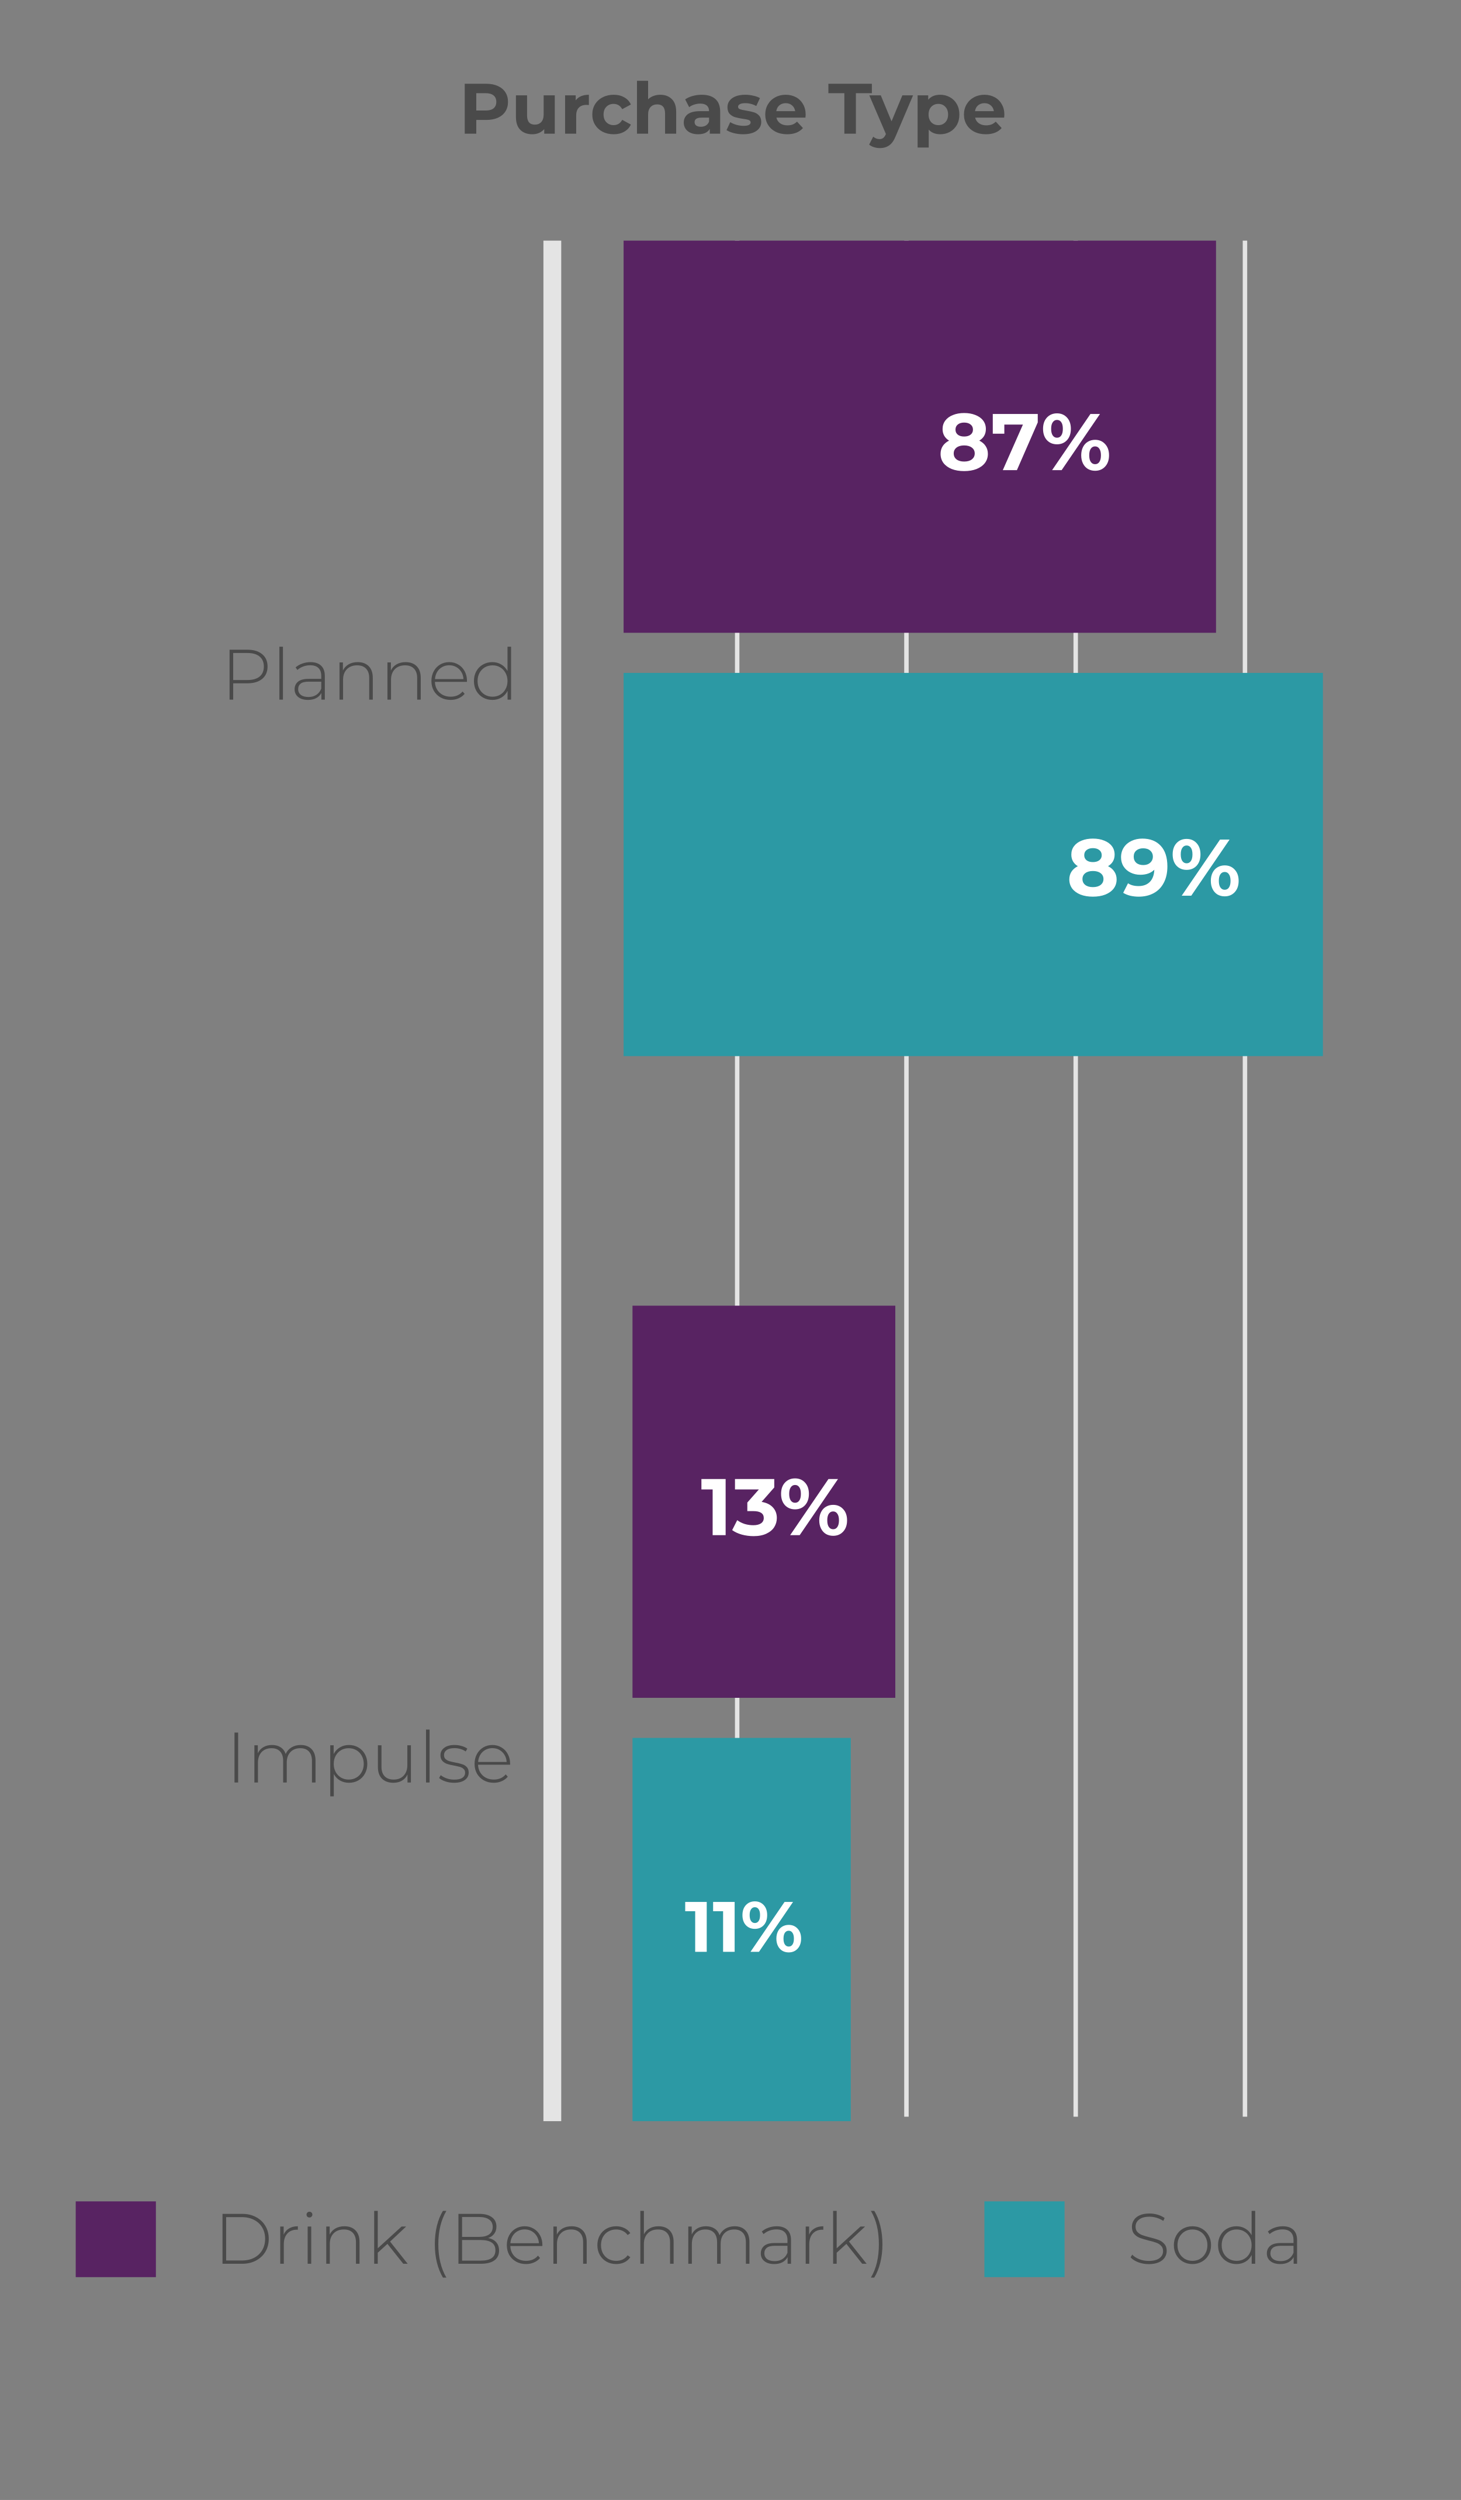 <svg width="328" height="561" viewBox="0 0 328 561" fill="none" xmlns="http://www.w3.org/2000/svg">
<rect x="0" y="0" width="328" height="561" fill="#808080" stroke="none"/>
<g clip-path="url(#clip0_27_581)">
<path d="M257.896 508.08C257.075 508.08 256.291 507.941 255.544 507.664C254.808 507.376 254.232 507.008 253.816 506.56L254.184 505.952C254.579 506.368 255.107 506.709 255.768 506.976C256.44 507.232 257.144 507.36 257.88 507.36C258.947 507.36 259.752 507.157 260.296 506.752C260.84 506.347 261.112 505.819 261.112 505.168C261.112 504.667 260.968 504.267 260.68 503.968C260.392 503.669 260.035 503.44 259.608 503.28C259.181 503.12 258.605 502.955 257.88 502.784C257.059 502.581 256.397 502.384 255.896 502.192C255.405 502 254.984 501.707 254.632 501.312C254.291 500.907 254.12 500.368 254.12 499.696C254.12 499.152 254.264 498.656 254.552 498.208C254.84 497.749 255.277 497.387 255.864 497.12C256.461 496.853 257.203 496.72 258.088 496.72C258.707 496.72 259.315 496.811 259.912 496.992C260.509 497.173 261.027 497.419 261.464 497.728L261.16 498.384C260.712 498.075 260.216 497.84 259.672 497.68C259.139 497.52 258.611 497.44 258.088 497.44C257.053 497.44 256.269 497.648 255.736 498.064C255.203 498.48 254.936 499.019 254.936 499.68C254.936 500.181 255.08 500.581 255.368 500.88C255.656 501.179 256.013 501.408 256.44 501.568C256.867 501.728 257.448 501.899 258.184 502.08C259.005 502.283 259.661 502.48 260.152 502.672C260.643 502.864 261.059 503.157 261.4 503.552C261.752 503.936 261.928 504.459 261.928 505.12C261.928 505.664 261.779 506.16 261.48 506.608C261.192 507.056 260.744 507.413 260.136 507.68C259.528 507.947 258.781 508.08 257.896 508.08ZM267.71 508.064C266.921 508.064 266.206 507.883 265.566 507.52C264.937 507.157 264.441 506.656 264.078 506.016C263.715 505.365 263.534 504.635 263.534 503.824C263.534 503.013 263.715 502.288 264.078 501.648C264.441 500.997 264.937 500.491 265.566 500.128C266.206 499.765 266.921 499.584 267.71 499.584C268.499 499.584 269.209 499.765 269.838 500.128C270.478 500.491 270.979 500.997 271.342 501.648C271.705 502.288 271.886 503.013 271.886 503.824C271.886 504.635 271.705 505.365 271.342 506.016C270.979 506.656 270.478 507.157 269.838 507.52C269.209 507.883 268.499 508.064 267.71 508.064ZM267.71 507.344C268.35 507.344 268.921 507.195 269.422 506.896C269.934 506.597 270.334 506.181 270.622 505.648C270.921 505.115 271.07 504.507 271.07 503.824C271.07 503.141 270.921 502.533 270.622 502C270.334 501.467 269.934 501.051 269.422 500.752C268.921 500.453 268.35 500.304 267.71 500.304C267.07 500.304 266.494 500.453 265.982 500.752C265.481 501.051 265.081 501.467 264.782 502C264.494 502.533 264.35 503.141 264.35 503.824C264.35 504.507 264.494 505.115 264.782 505.648C265.081 506.181 265.481 506.597 265.982 506.896C266.494 507.195 267.07 507.344 267.71 507.344ZM281.792 496.128V508H281.008V506.032C280.677 506.683 280.213 507.184 279.616 507.536C279.019 507.888 278.341 508.064 277.584 508.064C276.805 508.064 276.101 507.883 275.472 507.52C274.843 507.157 274.347 506.656 273.984 506.016C273.632 505.376 273.456 504.645 273.456 503.824C273.456 503.003 273.632 502.272 273.984 501.632C274.347 500.981 274.843 500.48 275.472 500.128C276.101 499.765 276.805 499.584 277.584 499.584C278.331 499.584 278.997 499.76 279.584 500.112C280.181 500.464 280.651 500.955 280.992 501.584V496.128H281.792ZM277.632 507.344C278.272 507.344 278.843 507.195 279.344 506.896C279.856 506.597 280.256 506.181 280.544 505.648C280.843 505.115 280.992 504.507 280.992 503.824C280.992 503.141 280.843 502.533 280.544 502C280.256 501.467 279.856 501.051 279.344 500.752C278.843 500.453 278.272 500.304 277.632 500.304C276.992 500.304 276.416 500.453 275.904 500.752C275.403 501.051 275.003 501.467 274.704 502C274.416 502.533 274.272 503.141 274.272 503.824C274.272 504.507 274.416 505.115 274.704 505.648C275.003 506.181 275.403 506.597 275.904 506.896C276.416 507.195 276.992 507.344 277.632 507.344ZM287.981 499.584C289.015 499.584 289.81 499.851 290.365 500.384C290.919 500.907 291.197 501.68 291.197 502.704V508H290.429V506.512C290.162 507.003 289.773 507.387 289.261 507.664C288.749 507.931 288.135 508.064 287.421 508.064C286.493 508.064 285.757 507.845 285.213 507.408C284.679 506.971 284.413 506.395 284.413 505.68C284.413 504.987 284.658 504.427 285.149 504C285.65 503.563 286.445 503.344 287.533 503.344H290.397V502.672C290.397 501.893 290.183 501.301 289.757 500.896C289.341 500.491 288.727 500.288 287.917 500.288C287.362 500.288 286.829 500.384 286.317 500.576C285.815 500.768 285.389 501.024 285.037 501.344L284.637 500.768C285.053 500.395 285.554 500.107 286.141 499.904C286.727 499.691 287.341 499.584 287.981 499.584ZM287.533 507.408C288.226 507.408 288.813 507.248 289.293 506.928C289.783 506.608 290.151 506.144 290.397 505.536V503.968H287.549C286.727 503.968 286.13 504.117 285.757 504.416C285.394 504.715 285.213 505.125 285.213 505.648C285.213 506.192 285.415 506.624 285.821 506.944C286.226 507.253 286.797 507.408 287.533 507.408Z" fill="#4A4A4A"/>
<path d="M49.952 496.8H54.384C55.547 496.8 56.576 497.04 57.472 497.52C58.379 498 59.083 498.667 59.584 499.52C60.085 500.363 60.336 501.323 60.336 502.4C60.336 503.477 60.085 504.443 59.584 505.296C59.083 506.139 58.379 506.8 57.472 507.28C56.576 507.76 55.547 508 54.384 508H49.952V496.8ZM54.32 507.264C55.355 507.264 56.267 507.061 57.056 506.656C57.845 506.24 58.453 505.664 58.88 504.928C59.307 504.192 59.52 503.349 59.52 502.4C59.52 501.451 59.307 500.608 58.88 499.872C58.453 499.136 57.845 498.565 57.056 498.16C56.267 497.744 55.355 497.536 54.32 497.536H50.768V507.264H54.32ZM63.683 501.472C63.939 500.864 64.339 500.4 64.883 500.08C65.427 499.749 66.088 499.584 66.867 499.584V500.368L66.675 500.352C65.747 500.352 65.021 500.645 64.499 501.232C63.976 501.808 63.715 502.613 63.715 503.648V508H62.915V499.648H63.683V501.472ZM69.071 499.648H69.871V508H69.071V499.648ZM69.471 497.616C69.29 497.616 69.135 497.557 69.007 497.44C68.879 497.312 68.815 497.157 68.815 496.976C68.815 496.795 68.879 496.64 69.007 496.512C69.135 496.384 69.29 496.32 69.471 496.32C69.652 496.32 69.807 496.384 69.935 496.512C70.063 496.629 70.127 496.779 70.127 496.96C70.127 497.141 70.063 497.296 69.935 497.424C69.807 497.552 69.652 497.616 69.471 497.616ZM77.323 499.584C78.368 499.584 79.195 499.888 79.803 500.496C80.411 501.104 80.715 501.979 80.715 503.12V508H79.915V503.184C79.915 502.245 79.675 501.531 79.195 501.04C78.725 500.549 78.064 500.304 77.211 500.304C76.23 500.304 75.456 500.597 74.891 501.184C74.326 501.771 74.043 502.56 74.043 503.552V508H73.243V499.648H74.011V501.456C74.299 500.869 74.725 500.411 75.291 500.08C75.867 499.749 76.544 499.584 77.323 499.584ZM86.984 503.536L84.808 505.52V508H84.008V496.128H84.808V504.528L90.153 499.648H91.177L87.576 503.024L91.528 508H90.537L86.984 503.536ZM99.444 511.104C98.858 510.123 98.404 508.997 98.084 507.728C97.775 506.459 97.62 505.088 97.62 503.616C97.62 502.144 97.775 500.768 98.084 499.488C98.404 498.197 98.858 497.077 99.444 496.128H100.212C99.007 498.187 98.404 500.683 98.404 503.616C98.404 506.549 99.007 509.045 100.212 511.104H99.444ZM109.577 502.224C110.377 502.373 110.985 502.688 111.401 503.168C111.827 503.648 112.041 504.272 112.041 505.04C112.041 505.989 111.694 506.72 111.001 507.232C110.307 507.744 109.278 508 107.913 508H102.921V496.8H107.593C108.809 496.8 109.753 497.051 110.425 497.552C111.107 498.043 111.449 498.747 111.449 499.664C111.449 500.304 111.278 500.843 110.937 501.28C110.606 501.717 110.153 502.032 109.577 502.224ZM103.737 497.504V501.968H107.561C108.542 501.968 109.294 501.781 109.817 501.408C110.35 501.024 110.617 500.464 110.617 499.728C110.617 499.003 110.35 498.453 109.817 498.08C109.294 497.696 108.542 497.504 107.561 497.504H103.737ZM107.913 507.296C109.001 507.296 109.822 507.109 110.377 506.736C110.942 506.352 111.225 505.765 111.225 504.976C111.225 504.187 110.942 503.605 110.377 503.232C109.822 502.859 109.001 502.672 107.913 502.672H103.737V507.296H107.913ZM121.752 504.016H114.568C114.589 504.667 114.755 505.248 115.064 505.76C115.373 506.261 115.789 506.651 116.312 506.928C116.845 507.205 117.443 507.344 118.104 507.344C118.648 507.344 119.149 507.248 119.608 507.056C120.077 506.853 120.467 506.56 120.776 506.176L121.24 506.704C120.877 507.141 120.419 507.477 119.864 507.712C119.32 507.947 118.728 508.064 118.088 508.064C117.256 508.064 116.515 507.883 115.864 507.52C115.213 507.157 114.701 506.656 114.328 506.016C113.965 505.376 113.784 504.645 113.784 503.824C113.784 503.013 113.955 502.288 114.296 501.648C114.648 500.997 115.128 500.491 115.736 500.128C116.344 499.765 117.027 499.584 117.784 499.584C118.541 499.584 119.219 499.765 119.816 500.128C120.424 500.48 120.899 500.976 121.24 501.616C121.592 502.256 121.768 502.981 121.768 503.792L121.752 504.016ZM117.784 500.288C117.197 500.288 116.669 500.421 116.2 500.688C115.731 500.944 115.352 501.312 115.064 501.792C114.787 502.261 114.627 502.795 114.584 503.392H120.984C120.952 502.795 120.792 502.261 120.504 501.792C120.216 501.323 119.837 500.955 119.368 500.688C118.899 500.421 118.371 500.288 117.784 500.288ZM128.323 499.584C129.368 499.584 130.195 499.888 130.803 500.496C131.411 501.104 131.715 501.979 131.715 503.12V508H130.915V503.184C130.915 502.245 130.675 501.531 130.195 501.04C129.726 500.549 129.064 500.304 128.211 500.304C127.23 500.304 126.456 500.597 125.891 501.184C125.326 501.771 125.043 502.56 125.043 503.552V508H124.243V499.648H125.011V501.456C125.299 500.869 125.726 500.411 126.291 500.08C126.867 499.749 127.544 499.584 128.323 499.584ZM138.336 508.064C137.525 508.064 136.8 507.883 136.16 507.52C135.52 507.157 135.019 506.656 134.656 506.016C134.293 505.365 134.112 504.635 134.112 503.824C134.112 503.003 134.293 502.272 134.656 501.632C135.019 500.981 135.52 500.48 136.16 500.128C136.8 499.765 137.525 499.584 138.336 499.584C139.008 499.584 139.616 499.717 140.16 499.984C140.715 500.24 141.163 500.619 141.504 501.12L140.912 501.552C140.613 501.136 140.24 500.827 139.792 500.624C139.355 500.411 138.869 500.304 138.336 500.304C137.685 500.304 137.099 500.453 136.576 500.752C136.064 501.04 135.659 501.451 135.36 501.984C135.072 502.517 134.928 503.131 134.928 503.824C134.928 504.517 135.072 505.131 135.36 505.664C135.659 506.197 136.064 506.613 136.576 506.912C137.099 507.2 137.685 507.344 138.336 507.344C138.869 507.344 139.355 507.243 139.792 507.04C140.24 506.827 140.613 506.512 140.912 506.096L141.504 506.528C141.163 507.029 140.715 507.413 140.16 507.68C139.616 507.936 139.008 508.064 138.336 508.064ZM147.839 499.584C148.884 499.584 149.711 499.888 150.319 500.496C150.927 501.104 151.231 501.979 151.231 503.12V508H150.431V503.184C150.431 502.245 150.191 501.531 149.711 501.04C149.241 500.549 148.58 500.304 147.727 500.304C146.745 500.304 145.972 500.597 145.407 501.184C144.841 501.771 144.559 502.56 144.559 503.552V508H143.759V496.128H144.559V501.392C144.847 500.816 145.273 500.373 145.839 500.064C146.404 499.744 147.071 499.584 147.839 499.584ZM164.924 499.584C165.959 499.584 166.769 499.888 167.356 500.496C167.953 501.104 168.252 501.979 168.252 503.12V508H167.452V503.184C167.452 502.245 167.223 501.531 166.764 501.04C166.305 500.549 165.665 500.304 164.844 500.304C163.905 500.304 163.159 500.597 162.604 501.184C162.06 501.771 161.788 502.56 161.788 503.552V508H160.988V503.184C160.988 502.245 160.759 501.531 160.3 501.04C159.841 500.549 159.201 500.304 158.38 500.304C157.441 500.304 156.695 500.597 156.14 501.184C155.596 501.771 155.324 502.56 155.324 503.552V508H154.524V499.648H155.292V501.44C155.569 500.853 155.98 500.4 156.524 500.08C157.079 499.749 157.735 499.584 158.492 499.584C159.249 499.584 159.889 499.755 160.412 500.096C160.945 500.437 161.324 500.939 161.548 501.6C161.825 500.981 162.257 500.491 162.844 500.128C163.441 499.765 164.135 499.584 164.924 499.584ZM174.371 499.584C175.406 499.584 176.201 499.851 176.755 500.384C177.31 500.907 177.587 501.68 177.587 502.704V508H176.819V506.512C176.553 507.003 176.163 507.387 175.651 507.664C175.139 507.931 174.526 508.064 173.811 508.064C172.883 508.064 172.147 507.845 171.603 507.408C171.07 506.971 170.803 506.395 170.803 505.68C170.803 504.987 171.049 504.427 171.539 504C172.041 503.563 172.835 503.344 173.923 503.344H176.787V502.672C176.787 501.893 176.574 501.301 176.147 500.896C175.731 500.491 175.118 500.288 174.307 500.288C173.753 500.288 173.219 500.384 172.707 500.576C172.206 500.768 171.779 501.024 171.427 501.344L171.027 500.768C171.443 500.395 171.945 500.107 172.531 499.904C173.118 499.691 173.731 499.584 174.371 499.584ZM173.923 507.408C174.617 507.408 175.203 507.248 175.683 506.928C176.174 506.608 176.542 506.144 176.787 505.536V503.968H173.939C173.118 503.968 172.521 504.117 172.147 504.416C171.785 504.715 171.603 505.125 171.603 505.648C171.603 506.192 171.806 506.624 172.211 506.944C172.617 507.253 173.187 507.408 173.923 507.408ZM181.652 501.472C181.908 500.864 182.308 500.4 182.852 500.08C183.396 499.749 184.057 499.584 184.836 499.584V500.368L184.644 500.352C183.716 500.352 182.99 500.645 182.468 501.232C181.945 501.808 181.684 502.613 181.684 503.648V508H180.884V499.648H181.652V501.472ZM190.016 503.536L187.84 505.52V508H187.04V496.128H187.84V504.528L193.184 499.648H194.208L190.608 503.024L194.56 508H193.568L190.016 503.536ZM195.518 511.104C196.137 510.059 196.59 508.917 196.878 507.68C197.166 506.443 197.31 505.088 197.31 503.616C197.31 502.144 197.166 500.789 196.878 499.552C196.59 498.315 196.137 497.173 195.518 496.128H196.27C196.867 497.077 197.321 498.197 197.63 499.488C197.95 500.768 198.11 502.144 198.11 503.616C198.11 505.088 197.95 506.464 197.63 507.744C197.321 509.013 196.867 510.133 196.27 511.104H195.518Z" fill="#4A4A4A"/>
<rect x="17" y="494" width="18" height="17" fill="#582362"/>
<rect x="221" y="494" width="18" height="17" fill="#2C99A4"/>
<path d="M109.184 18.8C110.176 18.8 111.034 18.965 111.76 19.296C112.496 19.627 113.061 20.096 113.456 20.704C113.85 21.312 114.048 22.032 114.048 22.864C114.048 23.685 113.85 24.405 113.456 25.024C113.061 25.632 112.496 26.101 111.76 26.432C111.034 26.752 110.176 26.912 109.184 26.912H106.928V30H104.336V18.8H109.184ZM109.04 24.8C109.818 24.8 110.41 24.635 110.816 24.304C111.221 23.963 111.424 23.483 111.424 22.864C111.424 22.235 111.221 21.755 110.816 21.424C110.41 21.083 109.818 20.912 109.04 20.912H106.928V24.8H109.04ZM124.551 21.392V30H122.183V28.976C121.852 29.349 121.457 29.637 120.999 29.84C120.54 30.032 120.044 30.128 119.511 30.128C118.38 30.128 117.484 29.803 116.823 29.152C116.161 28.501 115.831 27.536 115.831 26.256V21.392H118.327V25.888C118.327 27.275 118.908 27.968 120.071 27.968C120.668 27.968 121.148 27.776 121.511 27.392C121.873 26.997 122.055 26.416 122.055 25.648V21.392H124.551ZM129.247 22.528C129.546 22.112 129.946 21.797 130.447 21.584C130.959 21.371 131.546 21.264 132.207 21.264V23.568C131.93 23.547 131.743 23.536 131.647 23.536C130.932 23.536 130.372 23.739 129.967 24.144C129.562 24.539 129.359 25.136 129.359 25.936V30H126.863V21.392H129.247V22.528ZM137.773 30.128C136.856 30.128 136.029 29.941 135.293 29.568C134.568 29.184 133.997 28.656 133.581 27.984C133.176 27.312 132.973 26.549 132.973 25.696C132.973 24.843 133.176 24.08 133.581 23.408C133.997 22.736 134.568 22.213 135.293 21.84C136.029 21.456 136.856 21.264 137.773 21.264C138.68 21.264 139.469 21.456 140.141 21.84C140.824 22.213 141.32 22.752 141.629 23.456L139.693 24.496C139.245 23.707 138.6 23.312 137.757 23.312C137.106 23.312 136.568 23.525 136.141 23.952C135.714 24.379 135.501 24.96 135.501 25.696C135.501 26.432 135.714 27.013 136.141 27.44C136.568 27.867 137.106 28.08 137.757 28.08C138.61 28.08 139.256 27.685 139.693 26.896L141.629 27.952C141.32 28.635 140.824 29.168 140.141 29.552C139.469 29.936 138.68 30.128 137.773 30.128ZM148.236 21.264C149.302 21.264 150.161 21.584 150.812 22.224C151.473 22.864 151.804 23.813 151.804 25.072V30H149.308V25.456C149.308 24.773 149.158 24.267 148.86 23.936C148.561 23.595 148.129 23.424 147.564 23.424C146.934 23.424 146.433 23.621 146.06 24.016C145.686 24.4 145.5 24.976 145.5 25.744V30H143.004V18.128H145.5V22.288C145.83 21.957 146.23 21.707 146.7 21.536C147.169 21.355 147.681 21.264 148.236 21.264ZM157.538 21.264C158.871 21.264 159.895 21.584 160.61 22.224C161.325 22.853 161.682 23.808 161.682 25.088V30H159.346V28.928C158.877 29.728 158.002 30.128 156.722 30.128C156.061 30.128 155.485 30.016 154.994 29.792C154.514 29.568 154.146 29.259 153.89 28.864C153.634 28.469 153.506 28.021 153.506 27.52C153.506 26.72 153.805 26.091 154.402 25.632C155.01 25.173 155.943 24.944 157.202 24.944H159.186C159.186 24.4 159.021 23.984 158.69 23.696C158.359 23.397 157.863 23.248 157.202 23.248C156.743 23.248 156.29 23.323 155.842 23.472C155.405 23.611 155.031 23.803 154.722 24.048L153.826 22.304C154.295 21.973 154.855 21.717 155.506 21.536C156.167 21.355 156.845 21.264 157.538 21.264ZM157.346 28.448C157.773 28.448 158.151 28.352 158.482 28.16C158.813 27.957 159.047 27.664 159.186 27.28V26.4H157.474C156.45 26.4 155.938 26.736 155.938 27.408C155.938 27.728 156.061 27.984 156.306 28.176C156.562 28.357 156.909 28.448 157.346 28.448ZM166.837 30.128C166.122 30.128 165.424 30.043 164.741 29.872C164.058 29.691 163.514 29.467 163.109 29.2L163.941 27.408C164.325 27.653 164.789 27.856 165.333 28.016C165.877 28.165 166.41 28.24 166.933 28.24C167.989 28.24 168.517 27.979 168.517 27.456C168.517 27.211 168.373 27.035 168.085 26.928C167.797 26.821 167.354 26.731 166.757 26.656C166.053 26.549 165.472 26.427 165.013 26.288C164.554 26.149 164.154 25.904 163.813 25.552C163.482 25.2 163.317 24.699 163.317 24.048C163.317 23.504 163.472 23.024 163.781 22.608C164.101 22.181 164.56 21.851 165.157 21.616C165.765 21.381 166.48 21.264 167.301 21.264C167.909 21.264 168.512 21.333 169.109 21.472C169.717 21.6 170.218 21.781 170.613 22.016L169.781 23.792C169.024 23.365 168.197 23.152 167.301 23.152C166.768 23.152 166.368 23.227 166.101 23.376C165.834 23.525 165.701 23.717 165.701 23.952C165.701 24.219 165.845 24.405 166.133 24.512C166.421 24.619 166.88 24.72 167.509 24.816C168.213 24.933 168.789 25.061 169.237 25.2C169.685 25.328 170.074 25.568 170.405 25.92C170.736 26.272 170.901 26.763 170.901 27.392C170.901 27.925 170.741 28.4 170.421 28.816C170.101 29.232 169.632 29.557 169.013 29.792C168.405 30.016 167.68 30.128 166.837 30.128ZM180.873 25.728C180.873 25.76 180.857 25.984 180.825 26.4H174.313C174.43 26.933 174.708 27.355 175.145 27.664C175.582 27.973 176.126 28.128 176.777 28.128C177.225 28.128 177.62 28.064 177.961 27.936C178.313 27.797 178.638 27.584 178.937 27.296L180.265 28.736C179.454 29.664 178.27 30.128 176.713 30.128C175.742 30.128 174.884 29.941 174.137 29.568C173.39 29.184 172.814 28.656 172.409 27.984C172.004 27.312 171.801 26.549 171.801 25.696C171.801 24.853 171.998 24.096 172.393 23.424C172.798 22.741 173.348 22.213 174.041 21.84C174.745 21.456 175.529 21.264 176.393 21.264C177.236 21.264 177.998 21.445 178.681 21.808C179.364 22.171 179.897 22.693 180.281 23.376C180.676 24.048 180.873 24.832 180.873 25.728ZM176.409 23.152C175.844 23.152 175.369 23.312 174.985 23.632C174.601 23.952 174.366 24.389 174.281 24.944H178.521C178.436 24.4 178.201 23.968 177.817 23.648C177.433 23.317 176.964 23.152 176.409 23.152ZM189.562 20.912H185.978V18.8H195.738V20.912H192.154V30H189.562V20.912ZM204.985 21.392L201.097 30.528C200.702 31.52 200.212 32.219 199.625 32.624C199.049 33.029 198.35 33.232 197.529 33.232C197.081 33.232 196.638 33.163 196.201 33.024C195.764 32.885 195.406 32.693 195.129 32.448L196.041 30.672C196.233 30.843 196.452 30.976 196.697 31.072C196.953 31.168 197.204 31.216 197.449 31.216C197.79 31.216 198.068 31.131 198.281 30.96C198.494 30.8 198.686 30.528 198.857 30.144L198.889 30.064L195.161 21.392H197.737L200.153 27.232L202.585 21.392H204.985ZM211.092 21.264C211.892 21.264 212.617 21.451 213.268 21.824C213.929 22.187 214.446 22.704 214.82 23.376C215.193 24.037 215.38 24.811 215.38 25.696C215.38 26.581 215.193 27.36 214.82 28.032C214.446 28.693 213.929 29.211 213.268 29.584C212.617 29.947 211.892 30.128 211.092 30.128C209.993 30.128 209.129 29.781 208.5 29.088V33.104H206.004V21.392H208.388V22.384C209.006 21.637 209.908 21.264 211.092 21.264ZM210.66 28.08C211.3 28.08 211.822 27.867 212.228 27.44C212.644 27.003 212.852 26.421 212.852 25.696C212.852 24.971 212.644 24.395 212.228 23.968C211.822 23.531 211.3 23.312 210.66 23.312C210.02 23.312 209.492 23.531 209.076 23.968C208.67 24.395 208.468 24.971 208.468 25.696C208.468 26.421 208.67 27.003 209.076 27.44C209.492 27.867 210.02 28.08 210.66 28.08ZM225.482 25.728C225.482 25.76 225.466 25.984 225.434 26.4H218.922C219.04 26.933 219.317 27.355 219.754 27.664C220.192 27.973 220.736 28.128 221.386 28.128C221.834 28.128 222.229 28.064 222.57 27.936C222.922 27.797 223.248 27.584 223.546 27.296L224.874 28.736C224.064 29.664 222.88 30.128 221.322 30.128C220.352 30.128 219.493 29.941 218.746 29.568C218 29.184 217.424 28.656 217.018 27.984C216.613 27.312 216.41 26.549 216.41 25.696C216.41 24.853 216.608 24.096 217.002 23.424C217.408 22.741 217.957 22.213 218.65 21.84C219.354 21.456 220.138 21.264 221.002 21.264C221.845 21.264 222.608 21.445 223.29 21.808C223.973 22.171 224.506 22.693 224.89 23.376C225.285 24.048 225.482 24.832 225.482 25.728ZM221.018 23.152C220.453 23.152 219.978 23.312 219.594 23.632C219.21 23.952 218.976 24.389 218.89 24.944H223.13C223.045 24.4 222.81 23.968 222.426 23.648C222.042 23.317 221.573 23.152 221.018 23.152Z" fill="#4A4A4A"/>
<path d="M55.554 145.8C56.962 145.8 58.066 146.136 58.866 146.808C59.666 147.469 60.066 148.392 60.066 149.576C60.066 150.749 59.666 151.672 58.866 152.344C58.066 153.005 56.962 153.336 55.554 153.336L52.354 153.336L52.354 157L51.538 157L51.538 145.8L55.554 145.8ZM55.554 152.6C56.749 152.6 57.661 152.339 58.29 151.816C58.919 151.293 59.234 150.547 59.234 149.576C59.234 148.605 58.919 147.859 58.29 147.336C57.661 146.803 56.749 146.536 55.554 146.536L52.354 146.536L52.354 152.6L55.554 152.6ZM62.719 145.128L63.519 145.128L63.519 157L62.719 157L62.719 145.128ZM69.707 148.584C70.742 148.584 71.537 148.851 72.091 149.384C72.646 149.907 72.923 150.68 72.923 151.704L72.923 157L72.155 157L72.155 155.512C71.889 156.003 71.499 156.387 70.987 156.664C70.475 156.931 69.862 157.064 69.147 157.064C68.219 157.064 67.483 156.845 66.939 156.408C66.406 155.971 66.139 155.395 66.139 154.68C66.139 153.987 66.385 153.427 66.875 153C67.377 152.563 68.171 152.344 69.259 152.344L72.123 152.344L72.123 151.672C72.123 150.893 71.91 150.301 71.483 149.896C71.067 149.491 70.454 149.288 69.643 149.288C69.089 149.288 68.555 149.384 68.043 149.576C67.542 149.768 67.115 150.024 66.763 150.344L66.363 149.768C66.779 149.395 67.281 149.107 67.867 148.904C68.454 148.691 69.067 148.584 69.707 148.584ZM69.259 156.408C69.953 156.408 70.539 156.248 71.019 155.928C71.51 155.608 71.878 155.144 72.123 154.536L72.123 152.968L69.275 152.968C68.454 152.968 67.857 153.117 67.483 153.416C67.121 153.715 66.939 154.125 66.939 154.648C66.939 155.192 67.142 155.624 67.547 155.944C67.953 156.253 68.523 156.408 69.259 156.408ZM80.299 148.584C81.345 148.584 82.171 148.888 82.779 149.496C83.387 150.104 83.691 150.979 83.691 152.12L83.691 157L82.891 157L82.891 152.184C82.891 151.245 82.651 150.531 82.171 150.04C81.702 149.549 81.041 149.304 80.187 149.304C79.206 149.304 78.433 149.597 77.867 150.184C77.302 150.771 77.019 151.56 77.019 152.552L77.019 157L76.219 157L76.219 148.648L76.987 148.648L76.987 150.456C77.275 149.869 77.702 149.411 78.267 149.08C78.843 148.749 79.521 148.584 80.299 148.584ZM91.065 148.584C92.11 148.584 92.937 148.888 93.545 149.496C94.153 150.104 94.457 150.979 94.457 152.12L94.457 157L93.657 157L93.657 152.184C93.657 151.245 93.417 150.531 92.937 150.04C92.468 149.549 91.806 149.304 90.953 149.304C89.972 149.304 89.198 149.597 88.633 150.184C88.068 150.771 87.785 151.56 87.785 152.552L87.785 157L86.985 157L86.985 148.648L87.753 148.648L87.753 150.456C88.041 149.869 88.468 149.411 89.033 149.08C89.609 148.749 90.286 148.584 91.065 148.584ZM104.822 153.016L97.638 153.016C97.66 153.667 97.825 154.248 98.134 154.76C98.444 155.261 98.86 155.651 99.382 155.928C99.916 156.205 100.513 156.344 101.174 156.344C101.718 156.344 102.22 156.248 102.678 156.056C103.148 155.853 103.537 155.56 103.846 155.176L104.31 155.704C103.948 156.141 103.489 156.477 102.934 156.712C102.39 156.947 101.798 157.064 101.158 157.064C100.326 157.064 99.585 156.883 98.934 156.52C98.284 156.157 97.772 155.656 97.398 155.016C97.036 154.376 96.854 153.645 96.854 152.824C96.854 152.013 97.025 151.288 97.366 150.648C97.718 149.997 98.198 149.491 98.806 149.128C99.414 148.765 100.097 148.584 100.854 148.584C101.612 148.584 102.289 148.765 102.886 149.128C103.494 149.48 103.969 149.976 104.31 150.616C104.662 151.256 104.838 151.981 104.838 152.792L104.822 153.016ZM100.854 149.288C100.268 149.288 99.74 149.421 99.27 149.688C98.801 149.944 98.422 150.312 98.134 150.792C97.857 151.261 97.697 151.795 97.654 152.392L104.054 152.392C104.022 151.795 103.862 151.261 103.574 150.792C103.286 150.323 102.908 149.955 102.438 149.688C101.969 149.421 101.441 149.288 100.854 149.288ZM114.737 145.128L114.737 157L113.953 157L113.953 155.032C113.623 155.683 113.159 156.184 112.561 156.536C111.964 156.888 111.287 157.064 110.529 157.064C109.751 157.064 109.047 156.883 108.417 156.52C107.788 156.157 107.292 155.656 106.929 155.016C106.577 154.376 106.401 153.645 106.401 152.824C106.401 152.003 106.577 151.272 106.929 150.632C107.292 149.981 107.788 149.48 108.417 149.128C109.047 148.765 109.751 148.584 110.529 148.584C111.276 148.584 111.943 148.76 112.529 149.112C113.127 149.464 113.596 149.955 113.937 150.584L113.937 145.128L114.737 145.128ZM110.577 156.344C111.217 156.344 111.788 156.195 112.289 155.896C112.801 155.597 113.201 155.181 113.489 154.648C113.788 154.115 113.937 153.507 113.937 152.824C113.937 152.141 113.788 151.533 113.489 151C113.201 150.467 112.801 150.051 112.289 149.752C111.788 149.453 111.217 149.304 110.577 149.304C109.937 149.304 109.361 149.453 108.849 149.752C108.348 150.051 107.948 150.467 107.649 151C107.361 151.533 107.217 152.141 107.217 152.824C107.217 153.507 107.361 154.115 107.649 154.648C107.948 155.181 108.348 155.597 108.849 155.896C109.361 156.195 109.937 156.344 110.577 156.344Z" fill="#4A4A4A"/>
<path d="M52.647 388.8L53.463 388.8L53.463 400L52.647 400L52.647 388.8ZM67.51 391.584C68.545 391.584 69.355 391.888 69.942 392.496C70.539 393.104 70.838 393.979 70.838 395.12L70.838 400L70.038 400L70.038 395.184C70.038 394.245 69.809 393.531 69.35 393.04C68.891 392.549 68.251 392.304 67.43 392.304C66.491 392.304 65.745 392.597 65.19 393.184C64.646 393.771 64.374 394.56 64.374 395.552L64.374 400L63.574 400L63.574 395.184C63.574 394.245 63.345 393.531 62.886 393.04C62.427 392.549 61.787 392.304 60.966 392.304C60.027 392.304 59.281 392.597 58.726 393.184C58.182 393.771 57.91 394.56 57.91 395.552L57.91 400L57.11 400L57.11 391.648L57.878 391.648L57.878 393.44C58.155 392.853 58.566 392.4 59.11 392.08C59.665 391.749 60.321 391.584 61.078 391.584C61.835 391.584 62.475 391.755 62.998 392.096C63.531 392.437 63.91 392.939 64.134 393.6C64.411 392.981 64.843 392.491 65.43 392.128C66.027 391.765 66.721 391.584 67.51 391.584ZM78.333 391.584C79.112 391.584 79.816 391.765 80.445 392.128C81.075 392.491 81.565 392.992 81.917 393.632C82.28 394.272 82.461 395.003 82.461 395.824C82.461 396.645 82.28 397.381 81.917 398.032C81.565 398.672 81.075 399.173 80.445 399.536C79.816 399.888 79.112 400.064 78.333 400.064C77.597 400.064 76.931 399.893 76.333 399.552C75.736 399.2 75.272 398.715 74.941 398.096L74.941 403.104L74.141 403.104L74.141 391.648L74.909 391.648L74.909 393.616C75.24 392.976 75.704 392.48 76.301 392.128C76.909 391.765 77.587 391.584 78.333 391.584ZM78.285 399.344C78.925 399.344 79.501 399.195 80.013 398.896C80.525 398.597 80.925 398.181 81.213 397.648C81.512 397.115 81.661 396.507 81.661 395.824C81.661 395.141 81.512 394.533 81.213 394C80.925 393.467 80.525 393.051 80.013 392.752C79.501 392.453 78.925 392.304 78.285 392.304C77.645 392.304 77.069 392.453 76.557 392.752C76.056 393.051 75.656 393.467 75.357 394C75.069 394.533 74.925 395.141 74.925 395.824C74.925 396.507 75.069 397.115 75.357 397.648C75.656 398.181 76.056 398.597 76.557 398.896C77.069 399.195 77.645 399.344 78.285 399.344ZM92.25 391.648L92.25 400L91.482 400L91.482 398.208C91.205 398.795 90.794 399.253 90.25 399.584C89.706 399.904 89.066 400.064 88.33 400.064C87.242 400.064 86.389 399.76 85.77 399.152C85.151 398.544 84.842 397.669 84.842 396.528L84.842 391.648L85.642 391.648L85.642 396.464C85.642 397.403 85.882 398.117 86.362 398.608C86.842 399.099 87.519 399.344 88.394 399.344C89.333 399.344 90.074 399.051 90.618 398.464C91.173 397.877 91.45 397.088 91.45 396.096L91.45 391.648L92.25 391.648ZM95.641 388.128L96.441 388.128L96.441 400L95.641 400L95.641 388.128ZM101.925 400.064C101.253 400.064 100.613 399.963 100.005 399.76C99.397 399.557 98.922 399.301 98.581 398.992L98.949 398.352C99.29 398.64 99.728 398.88 100.261 399.072C100.805 399.264 101.371 399.36 101.957 399.36C102.8 399.36 103.419 399.221 103.813 398.944C104.219 398.667 104.421 398.283 104.421 397.792C104.421 397.44 104.309 397.163 104.085 396.96C103.872 396.757 103.605 396.608 103.285 396.512C102.965 396.416 102.523 396.315 101.957 396.208C101.296 396.091 100.763 395.963 100.357 395.824C99.952 395.685 99.605 395.461 99.317 395.152C99.029 394.843 98.885 394.416 98.885 393.872C98.885 393.211 99.157 392.667 99.701 392.24C100.256 391.803 101.04 391.584 102.053 391.584C102.587 391.584 103.115 391.659 103.637 391.808C104.16 391.957 104.587 392.155 104.917 392.4L104.549 393.04C104.208 392.795 103.819 392.608 103.381 392.48C102.944 392.352 102.496 392.288 102.037 392.288C101.259 392.288 100.672 392.432 100.277 392.72C99.882 393.008 99.685 393.387 99.685 393.856C99.685 394.229 99.797 394.523 100.021 394.736C100.245 394.939 100.517 395.093 100.837 395.2C101.168 395.296 101.627 395.403 102.213 395.52C102.864 395.637 103.387 395.765 103.781 395.904C104.187 396.032 104.528 396.245 104.805 396.544C105.083 396.843 105.221 397.253 105.221 397.776C105.221 398.469 104.933 399.024 104.357 399.44C103.781 399.856 102.971 400.064 101.925 400.064ZM114.51 396.016L107.326 396.016C107.347 396.667 107.512 397.248 107.822 397.76C108.131 398.261 108.547 398.651 109.07 398.928C109.603 399.205 110.2 399.344 110.862 399.344C111.406 399.344 111.907 399.248 112.366 399.056C112.835 398.853 113.224 398.56 113.534 398.176L113.998 398.704C113.635 399.141 113.176 399.477 112.622 399.712C112.078 399.947 111.486 400.064 110.846 400.064C110.014 400.064 109.272 399.883 108.622 399.52C107.971 399.157 107.459 398.656 107.086 398.016C106.723 397.376 106.542 396.645 106.542 395.824C106.542 395.013 106.712 394.288 107.054 393.648C107.406 392.997 107.886 392.491 108.494 392.128C109.102 391.765 109.784 391.584 110.542 391.584C111.299 391.584 111.976 391.765 112.574 392.128C113.182 392.48 113.656 392.976 113.998 393.616C114.35 394.256 114.526 394.981 114.526 395.792L114.51 396.016ZM110.542 392.288C109.955 392.288 109.427 392.421 108.958 392.688C108.488 392.944 108.11 393.312 107.822 393.792C107.544 394.261 107.384 394.795 107.342 395.392L113.742 395.392C113.71 394.795 113.55 394.261 113.262 393.792C112.974 393.323 112.595 392.955 112.126 392.688C111.656 392.421 111.128 392.288 110.542 392.288Z" fill="#4A4A4A"/>
<line x1="241.5" y1="54" x2="241.5" y2="475" stroke="#E4E4E4"/>
<line x1="165.5" y1="54" x2="165.5" y2="475" stroke="#E4E4E4"/>
<line x1="279.5" y1="54" x2="279.5" y2="475" stroke="#E4E4E4"/>
<line x1="203.5" y1="54" x2="203.5" y2="475" stroke="#E4E4E4"/>
<line x1="124" y1="54" x2="124" y2="476" stroke="#E4E4E4" stroke-width="4"/>
<rect x="140" y="54" width="133" height="88" fill="#582362"/>
<rect x="140" y="151" width="157" height="86" fill="#2C99A4"/>
<path d="M219.856 98.876C220.48 99.188 220.954 99.596 221.278 100.1C221.614 100.604 221.782 101.186 221.782 101.846C221.782 102.626 221.56 103.31 221.116 103.898C220.672 104.474 220.048 104.924 219.244 105.248C218.44 105.56 217.51 105.716 216.454 105.716C215.398 105.716 214.468 105.56 213.664 105.248C212.872 104.924 212.254 104.474 211.81 103.898C211.378 103.31 211.162 102.626 211.162 101.846C211.162 101.186 211.324 100.604 211.648 100.1C211.984 99.596 212.458 99.188 213.07 98.876C212.602 98.588 212.242 98.228 211.99 97.796C211.738 97.352 211.612 96.848 211.612 96.284C211.612 95.552 211.816 94.916 212.224 94.376C212.632 93.836 213.202 93.422 213.934 93.134C214.666 92.834 215.506 92.684 216.454 92.684C217.414 92.684 218.26 92.834 218.992 93.134C219.736 93.422 220.312 93.836 220.72 94.376C221.128 94.916 221.332 95.552 221.332 96.284C221.332 96.848 221.206 97.352 220.954 97.796C220.702 98.228 220.336 98.588 219.856 98.876ZM216.454 94.826C215.866 94.826 215.392 94.97 215.032 95.258C214.684 95.534 214.51 95.918 214.51 96.41C214.51 96.89 214.684 97.268 215.032 97.544C215.38 97.82 215.854 97.958 216.454 97.958C217.054 97.958 217.534 97.82 217.894 97.544C218.254 97.268 218.434 96.89 218.434 96.41C218.434 95.918 218.254 95.534 217.894 95.258C217.534 94.97 217.054 94.826 216.454 94.826ZM216.454 103.574C217.186 103.574 217.762 103.412 218.182 103.088C218.614 102.752 218.83 102.308 218.83 101.756C218.83 101.204 218.614 100.766 218.182 100.442C217.762 100.118 217.186 99.956 216.454 99.956C215.734 99.956 215.164 100.118 214.744 100.442C214.324 100.766 214.114 101.204 214.114 101.756C214.114 102.32 214.324 102.764 214.744 103.088C215.164 103.412 215.734 103.574 216.454 103.574ZM232.981 92.9L232.981 94.79L228.301 105.5L225.133 105.5L229.651 95.276L225.475 95.276L225.475 97.328L222.883 97.328L222.883 92.9L232.981 92.9ZM237.3 99.704C236.376 99.704 235.62 99.392 235.032 98.768C234.456 98.132 234.168 97.286 234.168 96.23C234.168 95.174 234.456 94.334 235.032 93.71C235.62 93.074 236.376 92.756 237.3 92.756C238.224 92.756 238.974 93.074 239.55 93.71C240.126 94.334 240.414 95.174 240.414 96.23C240.414 97.286 240.126 98.132 239.55 98.768C238.974 99.392 238.224 99.704 237.3 99.704ZM244.806 92.9L246.948 92.9L238.344 105.5L236.202 105.5L244.806 92.9ZM237.3 98.228C237.708 98.228 238.026 98.06 238.254 97.724C238.494 97.388 238.614 96.89 238.614 96.23C238.614 95.57 238.494 95.072 238.254 94.736C238.026 94.4 237.708 94.232 237.3 94.232C236.904 94.232 236.586 94.406 236.346 94.754C236.106 95.09 235.986 95.582 235.986 96.23C235.986 96.878 236.106 97.376 236.346 97.724C236.586 98.06 236.904 98.228 237.3 98.228ZM245.85 105.644C245.25 105.644 244.71 105.506 244.23 105.23C243.762 104.942 243.396 104.534 243.132 104.006C242.868 103.478 242.736 102.866 242.736 102.17C242.736 101.474 242.868 100.862 243.132 100.334C243.396 99.806 243.762 99.404 244.23 99.128C244.71 98.84 245.25 98.696 245.85 98.696C246.774 98.696 247.524 99.014 248.1 99.65C248.688 100.274 248.982 101.114 248.982 102.17C248.982 103.226 248.688 104.072 248.1 104.708C247.524 105.332 246.774 105.644 245.85 105.644ZM245.85 104.168C246.258 104.168 246.576 104 246.804 103.664C247.044 103.316 247.164 102.818 247.164 102.17C247.164 101.522 247.044 101.03 246.804 100.694C246.576 100.346 246.258 100.172 245.85 100.172C245.454 100.172 245.136 100.34 244.896 100.676C244.656 101.012 244.536 101.51 244.536 102.17C244.536 102.83 244.656 103.328 244.896 103.664C245.136 104 245.454 104.168 245.85 104.168Z" fill="white"/>
<path d="M248.76 194.376C249.384 194.688 249.858 195.096 250.182 195.6C250.518 196.104 250.686 196.686 250.686 197.346C250.686 198.126 250.464 198.81 250.02 199.398C249.576 199.974 248.952 200.424 248.148 200.748C247.344 201.06 246.414 201.216 245.358 201.216C244.302 201.216 243.372 201.06 242.568 200.748C241.776 200.424 241.158 199.974 240.714 199.398C240.282 198.81 240.066 198.126 240.066 197.346C240.066 196.686 240.228 196.104 240.552 195.6C240.888 195.096 241.362 194.688 241.974 194.376C241.506 194.088 241.146 193.728 240.894 193.296C240.642 192.852 240.516 192.348 240.516 191.784C240.516 191.052 240.72 190.416 241.128 189.876C241.536 189.336 242.106 188.922 242.838 188.634C243.57 188.334 244.41 188.184 245.358 188.184C246.318 188.184 247.164 188.334 247.896 188.634C248.64 188.922 249.216 189.336 249.624 189.876C250.032 190.416 250.236 191.052 250.236 191.784C250.236 192.348 250.11 192.852 249.858 193.296C249.606 193.728 249.24 194.088 248.76 194.376ZM245.358 190.326C244.77 190.326 244.296 190.47 243.936 190.758C243.588 191.034 243.414 191.418 243.414 191.91C243.414 192.39 243.588 192.768 243.936 193.044C244.284 193.32 244.758 193.458 245.358 193.458C245.958 193.458 246.438 193.32 246.798 193.044C247.158 192.768 247.338 192.39 247.338 191.91C247.338 191.418 247.158 191.034 246.798 190.758C246.438 190.47 245.958 190.326 245.358 190.326ZM245.358 199.074C246.09 199.074 246.666 198.912 247.086 198.588C247.518 198.252 247.734 197.808 247.734 197.256C247.734 196.704 247.518 196.266 247.086 195.942C246.666 195.618 246.09 195.456 245.358 195.456C244.638 195.456 244.068 195.618 243.648 195.942C243.228 196.266 243.018 196.704 243.018 197.256C243.018 197.82 243.228 198.264 243.648 198.588C244.068 198.912 244.638 199.074 245.358 199.074ZM256.448 188.184C258.212 188.184 259.592 188.724 260.588 189.804C261.584 190.872 262.082 192.414 262.082 194.43C262.082 195.858 261.812 197.082 261.272 198.102C260.744 199.122 259.994 199.896 259.022 200.424C258.05 200.952 256.928 201.216 255.656 201.216C254.984 201.216 254.342 201.144 253.73 201C253.118 200.844 252.596 200.628 252.164 200.352L253.244 198.21C253.856 198.63 254.642 198.84 255.602 198.84C256.67 198.84 257.516 198.528 258.14 197.904C258.764 197.268 259.1 196.356 259.148 195.168C258.392 195.924 257.348 196.302 256.016 196.302C255.212 196.302 254.48 196.14 253.82 195.816C253.16 195.492 252.638 195.036 252.254 194.448C251.87 193.848 251.678 193.158 251.678 192.378C251.678 191.538 251.888 190.8 252.308 190.164C252.728 189.528 253.298 189.042 254.018 188.706C254.75 188.358 255.56 188.184 256.448 188.184ZM256.664 194.124C257.3 194.124 257.816 193.95 258.212 193.602C258.62 193.242 258.824 192.786 258.824 192.234C258.824 191.682 258.626 191.232 258.23 190.884C257.846 190.536 257.312 190.362 256.628 190.362C256.004 190.362 255.494 190.53 255.098 190.866C254.714 191.202 254.522 191.658 254.522 192.234C254.522 192.81 254.714 193.272 255.098 193.62C255.494 193.956 256.016 194.124 256.664 194.124ZM266.397 195.204C265.473 195.204 264.717 194.892 264.129 194.268C263.553 193.632 263.265 192.786 263.265 191.73C263.265 190.674 263.553 189.834 264.129 189.21C264.717 188.574 265.473 188.256 266.397 188.256C267.321 188.256 268.071 188.574 268.647 189.21C269.223 189.834 269.511 190.674 269.511 191.73C269.511 192.786 269.223 193.632 268.647 194.268C268.071 194.892 267.321 195.204 266.397 195.204ZM273.903 188.4L276.045 188.4L267.441 201L265.299 201L273.903 188.4ZM266.397 193.728C266.805 193.728 267.123 193.56 267.351 193.224C267.591 192.888 267.711 192.39 267.711 191.73C267.711 191.07 267.591 190.572 267.351 190.236C267.123 189.9 266.805 189.732 266.397 189.732C266.001 189.732 265.683 189.906 265.443 190.254C265.203 190.59 265.083 191.082 265.083 191.73C265.083 192.378 265.203 192.876 265.443 193.224C265.683 193.56 266.001 193.728 266.397 193.728ZM274.947 201.144C274.347 201.144 273.807 201.006 273.327 200.73C272.859 200.442 272.493 200.034 272.229 199.506C271.965 198.978 271.833 198.366 271.833 197.67C271.833 196.974 271.965 196.362 272.229 195.834C272.493 195.306 272.859 194.904 273.327 194.628C273.807 194.34 274.347 194.196 274.947 194.196C275.871 194.196 276.621 194.514 277.197 195.15C277.785 195.774 278.079 196.614 278.079 197.67C278.079 198.726 277.785 199.572 277.197 200.208C276.621 200.832 275.871 201.144 274.947 201.144ZM274.947 199.668C275.355 199.668 275.673 199.5 275.901 199.164C276.141 198.816 276.261 198.318 276.261 197.67C276.261 197.022 276.141 196.53 275.901 196.194C275.673 195.846 275.355 195.672 274.947 195.672C274.551 195.672 274.233 195.84 273.993 196.176C273.753 196.512 273.633 197.01 273.633 197.67C273.633 198.33 273.753 198.828 273.993 199.164C274.233 199.5 274.551 199.668 274.947 199.668Z" fill="white"/>
<rect x="142" y="293" width="59" height="88" fill="#582362"/>
<rect x="142" y="390" width="49" height="86" fill="#2C99A4"/>
<path d="M162.907 331.9L162.907 344.5L159.991 344.5L159.991 334.24L157.471 334.24L157.471 331.9L162.907 331.9ZM170.982 337.03C172.086 337.21 172.932 337.624 173.52 338.272C174.108 338.908 174.402 339.7 174.402 340.648C174.402 341.38 174.21 342.058 173.826 342.682C173.442 343.294 172.854 343.786 172.062 344.158C171.282 344.53 170.322 344.716 169.182 344.716C168.294 344.716 167.418 344.602 166.554 344.374C165.702 344.134 164.976 343.798 164.376 343.366L165.51 341.134C165.99 341.494 166.542 341.776 167.166 341.98C167.802 342.172 168.45 342.268 169.11 342.268C169.842 342.268 170.418 342.13 170.838 341.854C171.258 341.566 171.468 341.164 171.468 340.648C171.468 339.616 170.682 339.1 169.11 339.1L167.778 339.1L167.778 337.174L170.37 334.24L165.006 334.24L165.006 331.9L173.826 331.9L173.826 333.79L170.982 337.03ZM178.488 338.704C177.564 338.704 176.808 338.392 176.22 337.768C175.644 337.132 175.356 336.286 175.356 335.23C175.356 334.174 175.644 333.334 176.22 332.71C176.808 332.074 177.564 331.756 178.488 331.756C179.412 331.756 180.162 332.074 180.738 332.71C181.314 333.334 181.602 334.174 181.602 335.23C181.602 336.286 181.314 337.132 180.738 337.768C180.162 338.392 179.412 338.704 178.488 338.704ZM185.994 331.9L188.136 331.9L179.532 344.5L177.39 344.5L185.994 331.9ZM178.488 337.228C178.896 337.228 179.214 337.06 179.442 336.724C179.682 336.388 179.802 335.89 179.802 335.23C179.802 334.57 179.682 334.072 179.442 333.736C179.214 333.4 178.896 333.232 178.488 333.232C178.092 333.232 177.774 333.406 177.534 333.754C177.294 334.09 177.174 334.582 177.174 335.23C177.174 335.878 177.294 336.376 177.534 336.724C177.774 337.06 178.092 337.228 178.488 337.228ZM187.038 344.644C186.438 344.644 185.898 344.506 185.418 344.23C184.95 343.942 184.584 343.534 184.32 343.006C184.056 342.478 183.924 341.866 183.924 341.17C183.924 340.474 184.056 339.862 184.32 339.334C184.584 338.806 184.95 338.404 185.418 338.128C185.898 337.84 186.438 337.696 187.038 337.696C187.962 337.696 188.712 338.014 189.288 338.65C189.876 339.274 190.17 340.114 190.17 341.17C190.17 342.226 189.876 343.072 189.288 343.708C188.712 344.332 187.962 344.644 187.038 344.644ZM187.038 343.168C187.446 343.168 187.764 343 187.992 342.664C188.232 342.316 188.352 341.818 188.352 341.17C188.352 340.522 188.232 340.03 187.992 339.694C187.764 339.346 187.446 339.172 187.038 339.172C186.642 339.172 186.324 339.34 186.084 339.676C185.844 340.012 185.724 340.51 185.724 341.17C185.724 341.83 185.844 342.328 186.084 342.664C186.324 343 186.642 343.168 187.038 343.168Z" fill="white"/>
<path d="M158.663 426.8V438H156.071V428.88H153.831V426.8H158.663ZM164.928 426.8V438H162.336V428.88H160.096V426.8H164.928ZM169.466 432.848C168.645 432.848 167.973 432.571 167.45 432.016C166.938 431.451 166.682 430.699 166.682 429.76C166.682 428.821 166.938 428.075 167.45 427.52C167.973 426.955 168.645 426.672 169.466 426.672C170.287 426.672 170.954 426.955 171.466 427.52C171.978 428.075 172.234 428.821 172.234 429.76C172.234 430.699 171.978 431.451 171.466 432.016C170.954 432.571 170.287 432.848 169.466 432.848ZM176.138 426.8H178.042L170.394 438H168.49L176.138 426.8ZM169.466 431.536C169.829 431.536 170.111 431.387 170.314 431.088C170.527 430.789 170.634 430.347 170.634 429.76C170.634 429.173 170.527 428.731 170.314 428.432C170.111 428.133 169.829 427.984 169.466 427.984C169.114 427.984 168.831 428.139 168.618 428.448C168.405 428.747 168.298 429.184 168.298 429.76C168.298 430.336 168.405 430.779 168.618 431.088C168.831 431.387 169.114 431.536 169.466 431.536ZM177.066 438.128C176.533 438.128 176.053 438.005 175.626 437.76C175.21 437.504 174.885 437.141 174.65 436.672C174.415 436.203 174.298 435.659 174.298 435.04C174.298 434.421 174.415 433.877 174.65 433.408C174.885 432.939 175.21 432.581 175.626 432.336C176.053 432.08 176.533 431.952 177.066 431.952C177.887 431.952 178.554 432.235 179.066 432.8C179.589 433.355 179.85 434.101 179.85 435.04C179.85 435.979 179.589 436.731 179.066 437.296C178.554 437.851 177.887 438.128 177.066 438.128ZM177.066 436.816C177.429 436.816 177.711 436.667 177.914 436.368C178.127 436.059 178.234 435.616 178.234 435.04C178.234 434.464 178.127 434.027 177.914 433.728C177.711 433.419 177.429 433.264 177.066 433.264C176.714 433.264 176.431 433.413 176.218 433.712C176.005 434.011 175.898 434.453 175.898 435.04C175.898 435.627 176.005 436.069 176.218 436.368C176.431 436.667 176.714 436.816 177.066 436.816Z" fill="white"/>
</g>
<defs>
<clipPath id="clip0_27_581">
<rect width="328" height="561" fill="white"/>
</clipPath>
</defs>
</svg>
